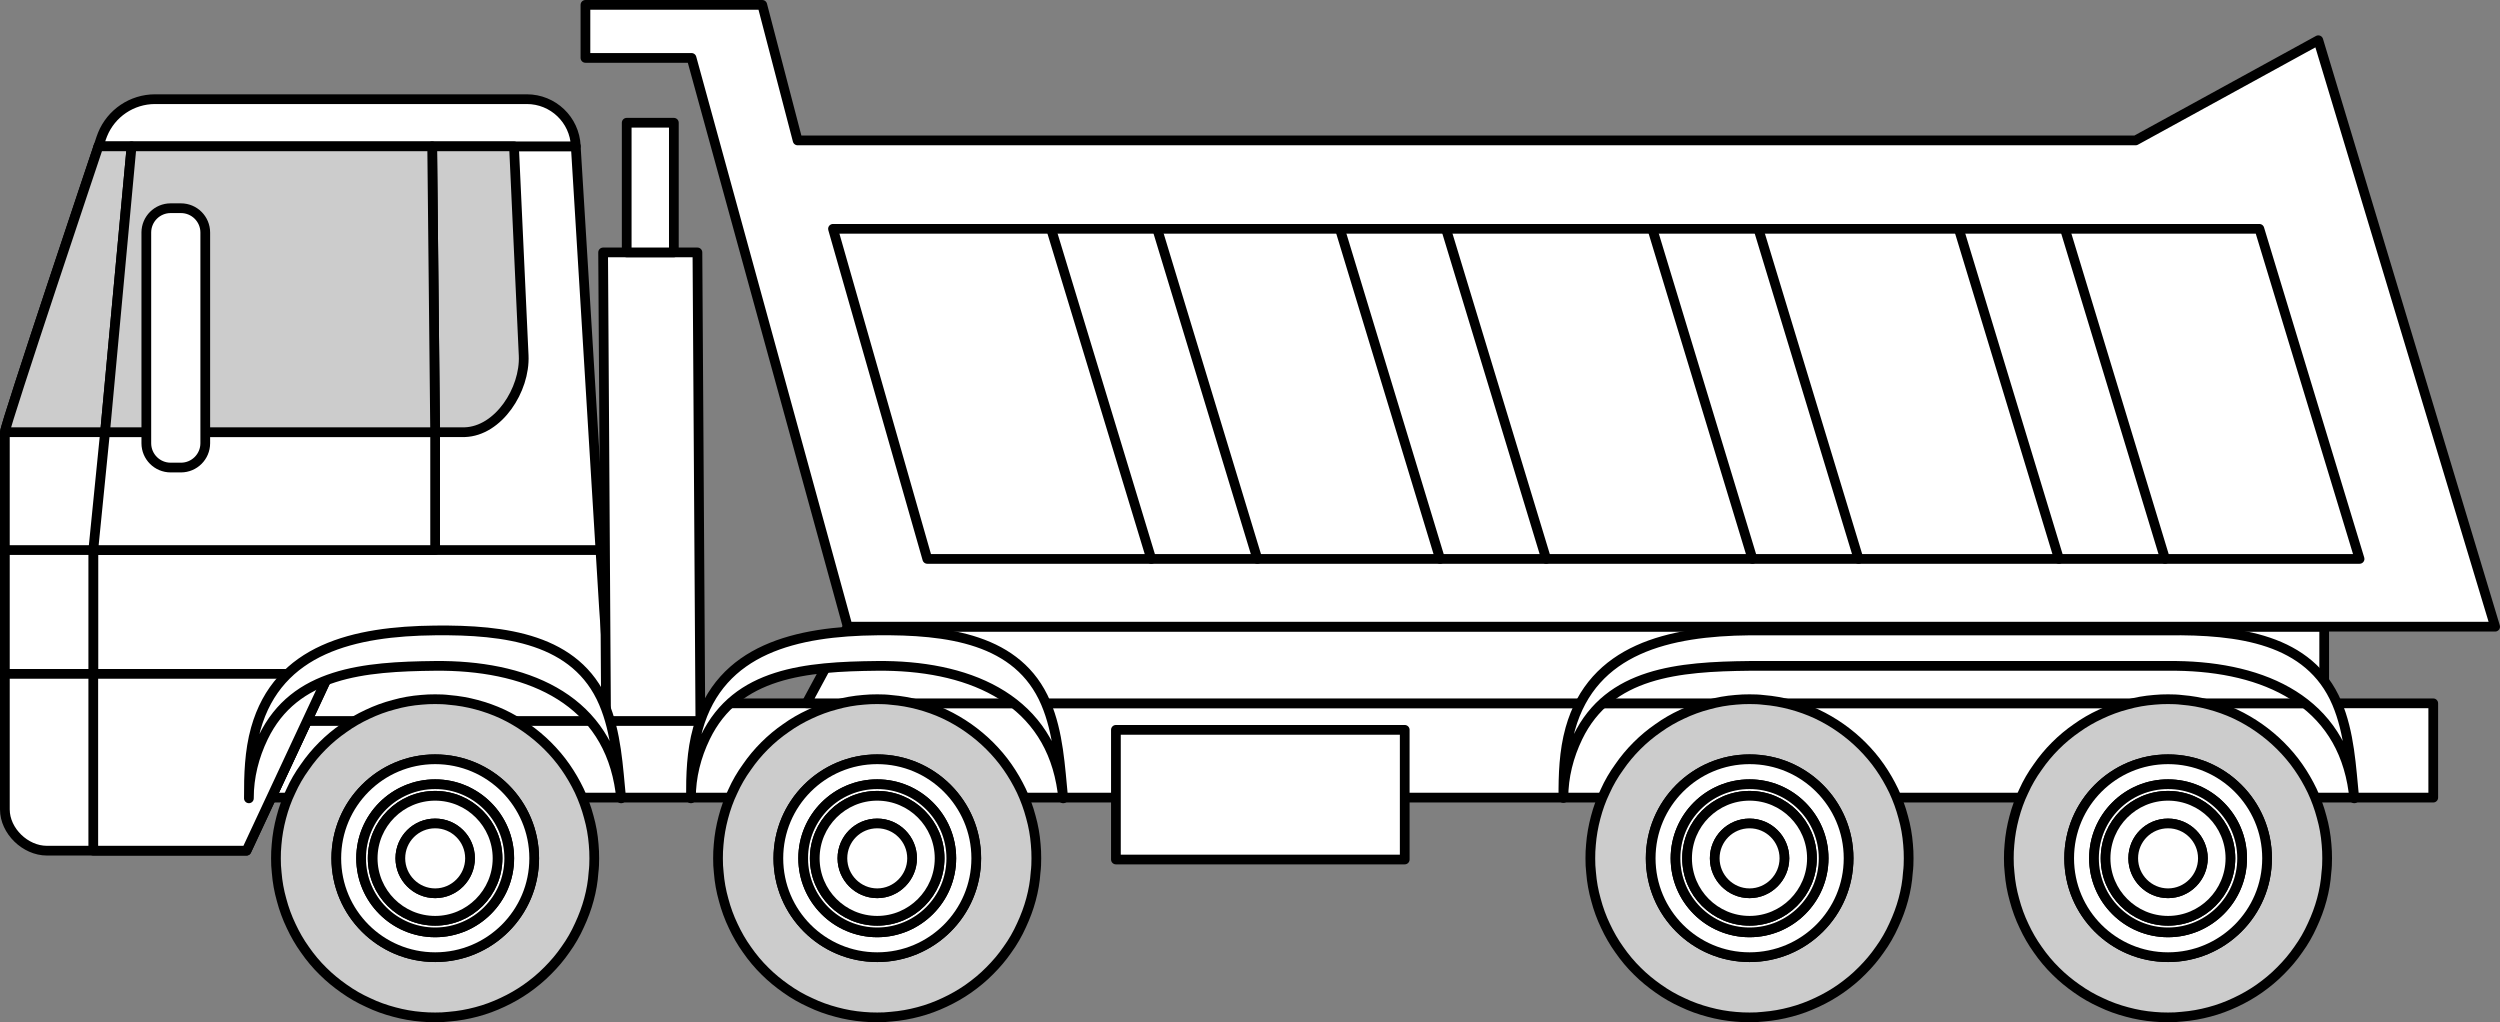 <?xml version="1.0" encoding="UTF-8" standalone="no"?>
<svg
   xmlns:dc="http://purl.org/dc/elements/1.1/"
   xmlns:cc="http://creativecommons.org/ns#"
   xmlns:rdf="http://www.w3.org/1999/02/22-rdf-syntax-ns#"
   xmlns:svg="http://www.w3.org/2000/svg"
   xmlns="http://www.w3.org/2000/svg"
   xmlns:sodipodi="http://sodipodi.sourceforge.net/DTD/sodipodi-0.dtd"
   xmlns:inkscape="http://www.inkscape.org/namespaces/inkscape"
   version="1.1"
   x="0px"
   y="0px"
   width="514"
   height="210.173"
   viewBox="0 0 514 210.173"
   xml:space="preserve"
   id="svg2505"
   sodipodi:docname="mechV02-sklapec8x4.svg"
   inkscape:version="1.0.1 (c497b03c, 2020-09-10)"><rect x="0" y="0" width="514" height="210.173" fill="#808080" stroke="none"/><defs
   id="defs2509" /><sodipodi:namedview
   pagecolor="#ffffff"
   bordercolor="#666666"
   borderopacity="1"
   objecttolerance="10"
   gridtolerance="10"
   guidetolerance="10"
   inkscape:pageopacity="0"
   inkscape:pageshadow="2"
   inkscape:window-width="723"
   inkscape:window-height="480"
   id="namedview2507"
   showgrid="false"
   inkscape:zoom="1.1679688"
   inkscape:cx="257"
   inkscape:cy="-46.827"
   inkscape:window-x="0"
   inkscape:window-y="25"
   inkscape:window-maximized="0"
   inkscape:current-layer="svg2505" />

<g
   id="sklapec8x4"
   transform="translate(1,-302.827)">
	
		<polygon
   style="fill:#ffffff;stroke:#000000;stroke-width:2;stroke-linecap:round;stroke-linejoin:round;stroke-miterlimit:10"
   points="499.276,447.429 63.823,447.429 54.775,466.818 499.276,466.818 "
   id="polygon2376" />
	
		<rect
   x="228.431"
   y="452.882"
   style="fill:#ffffff;stroke:#000000;stroke-width:2;stroke-linecap:round;stroke-linejoin:round;stroke-miterlimit:10"
   width="59.38"
   height="26.66"
   id="rect2378" />
	
		<polygon
   style="fill:#ffffff;stroke:#000000;stroke-width:2;stroke-linecap:round;stroke-linejoin:round;stroke-miterlimit:10"
   points="476.857,431.675 173.292,431.675 164.809,447.429 476.857,447.429 "
   id="polygon2380" />
	<path
   style="fill:#ffffff;stroke:#000000;stroke-width:2;stroke-linecap:round;stroke-linejoin:round;stroke-miterlimit:10"
   d="M 123.195,428.04 H 73.922 l -7.271,13.33 -16.966,36.355 H 8.64 C 4.205,477.725 0,473.677 0,469.242 v -77.557 c 0.048,-1.575 19.244,-58.774 19.244,-58.774 h 98.134 z"
   id="path2382" />
	
		<polygon
   style="fill:#ffffff;stroke:#000000;stroke-width:2;stroke-linecap:round;stroke-linejoin:round;stroke-miterlimit:10"
   points="141.179,314.733 119.366,314.733 119.366,303.827 155.721,303.827 162.992,331.699 438.078,331.699 475.645,311.098 512,431.675 173.292,431.675 "
   id="polygon2384" />
	
		<polygon
   style="fill:#ffffff;stroke:#000000;stroke-width:2;stroke-linecap:round;stroke-linejoin:round;stroke-miterlimit:10"
   points="463.527,349.876 484.128,417.739 189.652,417.739 170.263,349.876 215.524,349.876 "
   id="polygon2386" />
	
		<line
   style="fill:#ffffff;stroke:#000000;stroke-width:2;stroke-linecap:round;stroke-linejoin:round;stroke-miterlimit:10"
   x1="235.702"
   y1="417.739"
   x2="215.101"
   y2="349.876"
   id="line2388" />
	
		<line
   style="fill:#ffffff;stroke:#000000;stroke-width:2;stroke-linecap:round;stroke-linejoin:round;stroke-miterlimit:10"
   x1="257.515"
   y1="417.739"
   x2="236.914"
   y2="349.876"
   id="line2390" />
	
		<line
   style="fill:#ffffff;stroke:#000000;stroke-width:2;stroke-linecap:round;stroke-linejoin:round;stroke-miterlimit:10"
   x1="295.082"
   y1="417.739"
   x2="274.48"
   y2="349.876"
   id="line2392" />
	
		<line
   style="fill:#ffffff;stroke:#000000;stroke-width:2;stroke-linecap:round;stroke-linejoin:round;stroke-miterlimit:10"
   x1="316.895"
   y1="417.739"
   x2="296.293"
   y2="349.876"
   id="line2394" />
	
		<line
   style="fill:#ffffff;stroke:#000000;stroke-width:2;stroke-linecap:round;stroke-linejoin:round;stroke-miterlimit:10"
   x1="359.309"
   y1="417.739"
   x2="338.708"
   y2="349.876"
   id="line2396" />
	
		<line
   style="fill:#ffffff;stroke:#000000;stroke-width:2;stroke-linecap:round;stroke-linejoin:round;stroke-miterlimit:10"
   x1="381.122"
   y1="417.739"
   x2="360.521"
   y2="349.876"
   id="line2398" />
	
		<line
   style="fill:#ffffff;stroke:#000000;stroke-width:2;stroke-linecap:round;stroke-linejoin:round;stroke-miterlimit:10"
   x1="422.324"
   y1="417.739"
   x2="401.723"
   y2="349.876"
   id="line2400" />
	
		<line
   style="fill:#ffffff;stroke:#000000;stroke-width:2;stroke-linecap:round;stroke-linejoin:round;stroke-miterlimit:10"
   x1="444.137"
   y1="417.739"
   x2="423.536"
   y2="349.876"
   id="line2402" />
	<path
   style="fill:#ffffff;stroke:#000000;stroke-width:2;stroke-linecap:round;stroke-linejoin:round;stroke-miterlimit:10"
   d="m 117.378,332.826 v 0.085 H 19.244 l 0.545,-1.648 c 0.085,-0.267 0.182,-0.521 0.291,-0.776 1.769,-4.375 6.035,-7.271 10.797,-7.271 h 76.443 c 5.381,0 9.816,4.229 10.058,9.61 z"
   id="path2404" />
	
		<polygon
   style="fill:#ffffff;stroke:#000000;stroke-width:2;stroke-linecap:round;stroke-linejoin:round;stroke-miterlimit:10"
   points="18.178,441.37 18.178,415.921 122.455,415.921 123.195,428.04 124.819,451.065 62.127,451.065 66.651,441.37 "
   id="polygon2406" />
	
		<rect
   y="415.921"
   style="fill:#ffffff;stroke:#000000;stroke-width:2;stroke-linecap:round;stroke-linejoin:round;stroke-miterlimit:10"
   width="18.178"
   height="25.449"
   id="rect2408"
   x="0" />
	
		<polygon
   style="fill:#ffffff;stroke:#000000;stroke-width:2;stroke-linecap:round;stroke-linejoin:round;stroke-miterlimit:10"
   points="18.178,477.725 18.178,441.37 66.651,441.37 49.685,477.725 "
   id="polygon2410" />
	
		<polygon
   style="fill:#ffffff;stroke:#000000;stroke-width:2;stroke-linecap:round;stroke-linejoin:round;stroke-miterlimit:10"
   points="123.001,354.724 142.391,354.724 142.996,451.065 123.607,451.065 "
   id="polygon2412" />
	
		<rect
   x="127.849"
   y="328.063"
   style="fill:#ffffff;stroke:#000000;stroke-width:2;stroke-linecap:round;stroke-linejoin:round;stroke-miterlimit:10"
   width="9.695"
   height="26.66"
   id="rect2414" />
	<path
   style="fill:#ffffff;stroke:#000000;stroke-width:2;stroke-linecap:round;stroke-linejoin:round;stroke-miterlimit:10"
   d="m 53.13,454.412 c 6.444,-13.356 20.727,-14.526 35.31,-14.68 18.253,-0.192 34.511,6.302 37.83,24.154 0.19,1.021 0.336,2.049 0.439,3.082 -0.651,-6.575 -0.967,-13.448 -3.588,-19.608 -5.63,-13.235 -20.272,-15.065 -34.681,-14.916 -16.578,0.171 -32.233,3.77 -36.852,20.215 -1.307,4.653 -1.431,9.504 -1.415,14.306 -0.015,-4.411 1.075,-8.651 2.957,-12.553 z"
   id="path2416" />
	<path
   style="fill:#ffffff;stroke:#000000;stroke-width:2;stroke-linecap:round;stroke-linejoin:round;stroke-miterlimit:10"
   d="m 144.018,454.412 c 6.444,-13.356 20.727,-14.526 35.31,-14.68 18.253,-0.192 34.511,6.302 37.83,24.154 0.19,1.021 0.336,2.049 0.439,3.082 -0.651,-6.575 -0.967,-13.448 -3.588,-19.608 -5.63,-13.235 -20.272,-15.065 -34.681,-14.916 -16.578,0.171 -32.233,3.77 -36.852,20.215 -1.307,4.653 -1.431,9.504 -1.415,14.306 -0.016,-4.411 1.074,-8.651 2.957,-12.553 z"
   id="path2418" />
	<path
   style="fill:#ffffff;stroke:#000000;stroke-width:2;stroke-linecap:round;stroke-linejoin:round;stroke-miterlimit:10"
   d="m 483.037,466.964 c -0.109,-1.03 -0.254,-2.06 -0.436,-3.078 -3.32,-17.85 -19.583,-24.346 -37.833,-24.152 h -86.064 c -14.59,0.158 -28.866,1.321 -35.313,14.675 -1.866,3.878 -2.957,8.095 -2.957,12.482 -0.024,-4.775 0.121,-9.598 1.418,-14.227 4.617,-16.445 20.274,-20.044 36.852,-20.213 h 86.064 c 14.409,-0.158 29.048,1.672 34.683,14.906 2.617,6.168 2.932,13.039 3.586,19.607 z"
   id="path2420" />
	<g
   id="g2438">
		<path
   style="fill:#ffffff;stroke:#000000;stroke-width:2;stroke-linecap:round;stroke-linejoin:round;stroke-miterlimit:10"
   d="m 60.13,476.886 c -0.08,0.791 -0.106,1.586 -0.106,2.406 0,0.872 0.027,1.718 0.133,2.564 0.133,1.665 0.423,3.278 0.873,4.865 0.423,1.612 1.005,3.199 1.719,4.68 0.687,1.479 1.507,2.907 2.459,4.23 0.952,1.375 2.036,2.67 3.225,3.834 1.164,1.164 2.433,2.195 3.754,3.12 1.375,0.978 2.802,1.797 4.336,2.485 1.481,0.714 3.041,1.268 4.654,1.692 1.56,0.422 3.173,0.714 4.838,0.846 0.82,0.079 1.64,0.106 2.46,0.106 0.846,0 1.691,-0.027 2.511,-0.132 1.666,-0.132 3.279,-0.424 4.866,-0.848 1.612,-0.422 3.172,-1.004 4.679,-1.718 1.481,-0.686 2.909,-1.507 4.231,-2.432 1.348,-0.952 2.644,-2.01 3.807,-3.2 l 0.027,-0.026 c 1.164,-1.164 2.221,-2.406 3.146,-3.755 0.978,-1.347 1.824,-2.828 2.512,-4.362 0.687,-1.481 1.268,-3.013 1.691,-4.599 0.423,-1.562 0.715,-3.2 0.82,-4.865 0.106,-0.82 0.133,-1.639 0.133,-2.485 0,-0.82 -0.026,-1.641 -0.106,-2.461 -0.131,-1.691 -0.423,-3.331 -0.872,-4.917 -0.423,-1.613 -1.004,-3.199 -1.693,-4.68 -0.713,-1.481 -1.533,-2.908 -2.458,-4.23 -0.952,-1.375 -2.036,-2.644 -3.2,-3.808 -1.163,-1.163 -2.432,-2.221 -3.78,-3.173 -1.348,-0.952 -2.803,-1.798 -4.31,-2.512 -1.481,-0.687 -3.041,-1.243 -4.627,-1.666 -1.587,-0.423 -3.199,-0.713 -4.866,-0.846 -0.82,-0.105 -1.665,-0.132 -2.511,-0.132 -0.82,0 -1.64,0.027 -2.433,0.106 -1.692,0.133 -3.358,0.423 -4.944,0.872 -1.64,0.423 -3.199,1.005 -4.706,1.719 -1.481,0.687 -2.909,1.507 -4.231,2.459 -1.348,0.926 -2.618,1.983 -3.807,3.173 l -0.026,0.026 c -1.164,1.163 -2.221,2.432 -3.147,3.781 -0.978,1.348 -1.824,2.802 -2.511,4.336 -0.715,1.48 -1.269,3.041 -1.693,4.653 -0.424,1.588 -0.716,3.228 -0.847,4.894 z"
   id="path2422" />
		<path
   style="fill:#cccccc;stroke:#000000;stroke-width:2;stroke-linecap:round;stroke-linejoin:round;stroke-miterlimit:10"
   d="m 55.858,476.524 c -0.092,0.91 -0.122,1.825 -0.122,2.769 0,1.003 0.031,1.977 0.152,2.95 0.153,1.916 0.487,3.772 1.004,5.599 0.487,1.854 1.157,3.681 1.978,5.385 0.791,1.702 1.734,3.345 2.829,4.868 1.096,1.582 2.343,3.073 3.712,4.412 1.339,1.339 2.799,2.526 4.32,3.59 1.583,1.126 3.225,2.068 4.99,2.86 1.704,0.822 3.5,1.459 5.355,1.947 1.795,0.486 3.651,0.822 5.568,0.974 0.944,0.091 1.887,0.122 2.83,0.122 0.974,0 1.946,-0.032 2.89,-0.152 1.918,-0.152 3.773,-0.488 5.599,-0.976 1.855,-0.486 3.651,-1.155 5.385,-1.977 1.704,-0.79 3.347,-1.734 4.868,-2.798 1.552,-1.096 3.042,-2.312 4.381,-3.683 l 0.031,-0.03 c 1.339,-1.339 2.556,-2.769 3.621,-4.321 1.125,-1.55 2.099,-3.255 2.891,-5.02 0.791,-1.704 1.459,-3.468 1.946,-5.293 0.487,-1.797 0.822,-3.683 0.944,-5.599 0.122,-0.944 0.152,-1.886 0.152,-2.86 0,-0.944 -0.03,-1.888 -0.122,-2.832 -0.151,-1.945 -0.487,-3.833 -1.004,-5.658 -0.487,-1.856 -1.156,-3.682 -1.948,-5.386 -0.821,-1.704 -1.765,-3.346 -2.829,-4.868 -1.095,-1.583 -2.343,-3.043 -3.682,-4.382 -1.339,-1.339 -2.799,-2.555 -4.35,-3.651 -1.552,-1.095 -3.225,-2.069 -4.96,-2.89 -1.704,-0.79 -3.499,-1.43 -5.324,-1.917 -1.826,-0.487 -3.682,-0.821 -5.599,-0.974 -0.943,-0.121 -1.916,-0.152 -2.89,-0.152 -0.944,0 -1.887,0.031 -2.8,0.122 -1.947,0.152 -3.864,0.487 -5.689,1.004 -1.887,0.487 -3.682,1.157 -5.416,1.978 -1.704,0.791 -3.348,1.734 -4.869,2.829 -1.551,1.065 -3.012,2.281 -4.381,3.651 l -0.03,0.03 c -1.339,1.339 -2.556,2.799 -3.621,4.352 -1.125,1.552 -2.099,3.225 -2.89,4.99 -0.822,1.703 -1.46,3.499 -1.948,5.354 -0.485,1.827 -0.82,3.715 -0.972,5.633 z"
   id="path2424" />
		<path
   style="fill:#ffffff;stroke:#000000;stroke-width:2;stroke-linecap:round;stroke-linejoin:round;stroke-miterlimit:10"
   d="m 88.473,499.623 c -11.237,0 -20.333,-9.095 -20.333,-20.331 0,-11.238 9.095,-20.359 20.333,-20.359 11.236,0 20.359,9.122 20.359,20.359 0,11.236 -9.122,20.331 -20.359,20.331 z"
   id="path2426" />
		<path
   style="fill:#ffffff;stroke:#000000;stroke-width:2;stroke-linecap:round;stroke-linejoin:round;stroke-miterlimit:10"
   d="m 68.141,479.292 c 0,11.236 9.095,20.331 20.333,20.331 11.236,0 20.359,-9.095 20.359,-20.331 0,-11.238 -9.122,-20.359 -20.359,-20.359 -11.238,0 -20.333,9.121 -20.333,20.359 z"
   id="path2428" />
		<path
   style="fill:#ffffff;stroke:#000000;stroke-width:2;stroke-linecap:round;stroke-linejoin:round;stroke-miterlimit:10"
   d="m 73.243,479.292 c 0,-8.409 6.822,-15.231 15.23,-15.231 8.381,0 15.229,6.822 15.229,15.231 0,8.406 -6.849,15.229 -15.229,15.229 -8.408,0 -15.23,-6.823 -15.23,-15.229 z"
   id="path2430" />
		<path
   style="fill:#ffffff;stroke:#000000;stroke-width:2;stroke-linecap:round;stroke-linejoin:round;stroke-miterlimit:10"
   d="m 88.473,464.061 c -8.408,0 -15.23,6.822 -15.23,15.231 0,8.406 6.822,15.229 15.23,15.229 8.381,0 15.229,-6.823 15.229,-15.229 0.001,-8.409 -6.848,-15.231 -15.229,-15.231 z m -12.85,15.231 c 0,-7.087 5.764,-12.851 12.85,-12.851 7.059,0 12.823,5.764 12.823,12.851 0,7.084 -5.764,12.849 -12.823,12.849 -7.086,0 -12.85,-5.764 -12.85,-12.849 z"
   id="path2432" />
		<path
   style="fill:#ffffff;stroke:#000000;stroke-width:2;stroke-linecap:round;stroke-linejoin:round;stroke-miterlimit:10"
   d="m 88.473,466.441 c -7.086,0 -12.85,5.764 -12.85,12.851 0,7.084 5.764,12.849 12.85,12.849 7.059,0 12.823,-5.764 12.823,-12.849 10e-4,-7.087 -5.764,-12.851 -12.823,-12.851 z m -7.165,12.851 c 0,-3.968 3.198,-7.166 7.165,-7.166 3.939,0 7.165,3.199 7.165,7.166 0,3.939 -3.226,7.191 -7.165,7.191 -3.966,0 -7.165,-3.252 -7.165,-7.191 z"
   id="path2434" />
		<path
   style="fill:#ffffff;stroke:#000000;stroke-width:2;stroke-linecap:round;stroke-linejoin:round;stroke-miterlimit:10"
   d="m 88.473,472.126 c -3.967,0 -7.165,3.199 -7.165,7.166 0,3.939 3.198,7.191 7.165,7.191 3.939,0 7.165,-3.252 7.165,-7.191 0,-3.967 -3.225,-7.166 -7.165,-7.166 z"
   id="path2436" />
	</g>
	<g
   id="g2456">
		<path
   style="fill:#ffffff;stroke:#000000;stroke-width:2;stroke-linecap:round;stroke-linejoin:round;stroke-miterlimit:10"
   d="m 151.017,476.886 c -0.08,0.791 -0.106,1.586 -0.106,2.406 0,0.872 0.027,1.718 0.133,2.564 0.133,1.665 0.423,3.278 0.873,4.865 0.423,1.612 1.005,3.199 1.719,4.68 0.687,1.479 1.507,2.907 2.459,4.23 0.952,1.375 2.036,2.67 3.225,3.834 1.164,1.164 2.433,2.195 3.754,3.12 1.375,0.978 2.802,1.797 4.336,2.485 1.481,0.714 3.041,1.268 4.654,1.692 1.56,0.422 3.173,0.714 4.838,0.846 0.82,0.079 1.64,0.106 2.46,0.106 0.846,0 1.691,-0.027 2.511,-0.132 1.666,-0.132 3.279,-0.424 4.866,-0.848 1.612,-0.422 3.172,-1.004 4.679,-1.718 1.481,-0.686 2.909,-1.507 4.231,-2.432 1.348,-0.952 2.644,-2.01 3.807,-3.2 l 0.027,-0.026 c 1.164,-1.164 2.221,-2.406 3.147,-3.755 0.978,-1.347 1.824,-2.828 2.512,-4.362 0.687,-1.481 1.268,-3.013 1.691,-4.599 0.423,-1.562 0.715,-3.2 0.82,-4.865 0.106,-0.82 0.133,-1.639 0.133,-2.485 0,-0.82 -0.026,-1.641 -0.106,-2.461 -0.131,-1.691 -0.423,-3.331 -0.872,-4.917 -0.423,-1.613 -1.004,-3.199 -1.693,-4.68 -0.713,-1.481 -1.533,-2.908 -2.458,-4.23 -0.952,-1.375 -2.036,-2.644 -3.2,-3.808 -1.163,-1.163 -2.432,-2.221 -3.78,-3.173 -1.348,-0.952 -2.803,-1.798 -4.31,-2.512 -1.481,-0.687 -3.041,-1.243 -4.627,-1.666 -1.587,-0.423 -3.199,-0.713 -4.866,-0.846 -0.82,-0.105 -1.665,-0.132 -2.511,-0.132 -0.82,0 -1.64,0.027 -2.433,0.106 -1.692,0.133 -3.358,0.423 -4.944,0.872 -1.64,0.423 -3.199,1.005 -4.706,1.719 -1.481,0.687 -2.909,1.507 -4.231,2.459 -1.348,0.926 -2.618,1.983 -3.807,3.173 l -0.026,0.026 c -1.164,1.163 -2.221,2.432 -3.147,3.781 -0.978,1.348 -1.824,2.802 -2.511,4.336 -0.715,1.48 -1.269,3.041 -1.693,4.653 -0.425,1.588 -0.716,3.228 -0.848,4.894 z"
   id="path2440" />
		<path
   style="fill:#cccccc;stroke:#000000;stroke-width:2;stroke-linecap:round;stroke-linejoin:round;stroke-miterlimit:10"
   d="m 146.746,476.524 c -0.092,0.91 -0.122,1.825 -0.122,2.769 0,1.003 0.031,1.977 0.152,2.95 0.153,1.916 0.487,3.772 1.004,5.599 0.487,1.854 1.157,3.681 1.978,5.385 0.791,1.702 1.734,3.345 2.829,4.868 1.096,1.582 2.343,3.073 3.712,4.412 1.339,1.339 2.799,2.526 4.321,3.59 1.583,1.126 3.225,2.068 4.99,2.86 1.704,0.822 3.5,1.459 5.355,1.947 1.795,0.486 3.651,0.822 5.568,0.974 0.944,0.091 1.887,0.122 2.83,0.122 0.974,0 1.946,-0.032 2.89,-0.152 1.918,-0.152 3.773,-0.488 5.599,-0.976 1.855,-0.486 3.651,-1.155 5.385,-1.977 1.704,-0.79 3.347,-1.734 4.868,-2.798 1.552,-1.096 3.042,-2.312 4.381,-3.683 l 0.031,-0.03 c 1.339,-1.339 2.556,-2.769 3.621,-4.321 1.125,-1.55 2.099,-3.255 2.891,-5.02 0.791,-1.704 1.459,-3.468 1.946,-5.293 0.487,-1.797 0.822,-3.683 0.944,-5.599 0.122,-0.944 0.152,-1.886 0.152,-2.86 0,-0.944 -0.03,-1.888 -0.122,-2.832 -0.151,-1.945 -0.487,-3.833 -1.004,-5.658 -0.487,-1.856 -1.156,-3.682 -1.948,-5.386 -0.821,-1.704 -1.765,-3.346 -2.829,-4.868 -1.095,-1.583 -2.343,-3.043 -3.682,-4.382 -1.339,-1.339 -2.799,-2.555 -4.35,-3.651 -1.552,-1.095 -3.225,-2.069 -4.96,-2.89 -1.704,-0.79 -3.499,-1.43 -5.324,-1.917 -1.826,-0.487 -3.682,-0.821 -5.599,-0.974 -0.943,-0.121 -1.916,-0.152 -2.89,-0.152 -0.944,0 -1.887,0.031 -2.8,0.122 -1.947,0.152 -3.864,0.487 -5.689,1.004 -1.887,0.487 -3.682,1.157 -5.416,1.978 -1.704,0.791 -3.348,1.734 -4.869,2.829 -1.551,1.065 -3.012,2.281 -4.381,3.651 l -0.03,0.03 c -1.339,1.339 -2.556,2.799 -3.621,4.352 -1.125,1.552 -2.099,3.225 -2.89,4.99 -0.822,1.703 -1.46,3.499 -1.948,5.354 -0.486,1.827 -0.822,3.715 -0.973,5.633 z"
   id="path2442" />
		<path
   style="fill:#ffffff;stroke:#000000;stroke-width:2;stroke-linecap:round;stroke-linejoin:round;stroke-miterlimit:10"
   d="m 179.361,499.623 c -11.237,0 -20.333,-9.095 -20.333,-20.331 0,-11.238 9.095,-20.359 20.333,-20.359 11.236,0 20.359,9.122 20.359,20.359 0,11.236 -9.123,20.331 -20.359,20.331 z"
   id="path2444" />
		<path
   style="fill:#ffffff;stroke:#000000;stroke-width:2;stroke-linecap:round;stroke-linejoin:round;stroke-miterlimit:10"
   d="m 159.028,479.292 c 0,11.236 9.095,20.331 20.333,20.331 11.236,0 20.359,-9.095 20.359,-20.331 0,-11.238 -9.122,-20.359 -20.359,-20.359 -11.237,0 -20.333,9.121 -20.333,20.359 z"
   id="path2446" />
		<path
   style="fill:#ffffff;stroke:#000000;stroke-width:2;stroke-linecap:round;stroke-linejoin:round;stroke-miterlimit:10"
   d="m 164.131,479.292 c 0,-8.409 6.822,-15.231 15.23,-15.231 8.381,0 15.229,6.822 15.229,15.231 0,8.406 -6.849,15.229 -15.229,15.229 -8.408,0 -15.23,-6.823 -15.23,-15.229 z"
   id="path2448" />
		<path
   style="fill:#ffffff;stroke:#000000;stroke-width:2;stroke-linecap:round;stroke-linejoin:round;stroke-miterlimit:10"
   d="m 179.361,464.061 c -8.408,0 -15.23,6.822 -15.23,15.231 0,8.406 6.822,15.229 15.23,15.229 8.381,0 15.229,-6.823 15.229,-15.229 0,-8.409 -6.848,-15.231 -15.229,-15.231 z m -12.85,15.231 c 0,-7.087 5.764,-12.851 12.85,-12.851 7.059,0 12.823,5.764 12.823,12.851 0,7.084 -5.764,12.849 -12.823,12.849 -7.086,0 -12.85,-5.764 -12.85,-12.849 z"
   id="path2450" />
		<path
   style="fill:#ffffff;stroke:#000000;stroke-width:2;stroke-linecap:round;stroke-linejoin:round;stroke-miterlimit:10"
   d="m 179.361,466.441 c -7.086,0 -12.85,5.764 -12.85,12.851 0,7.084 5.764,12.849 12.85,12.849 7.059,0 12.823,-5.764 12.823,-12.849 0,-7.087 -5.764,-12.851 -12.823,-12.851 z m -7.165,12.851 c 0,-3.968 3.198,-7.166 7.165,-7.166 3.939,0 7.165,3.199 7.165,7.166 0,3.939 -3.226,7.191 -7.165,7.191 -3.967,0 -7.165,-3.252 -7.165,-7.191 z"
   id="path2452" />
		<path
   style="fill:#ffffff;stroke:#000000;stroke-width:2;stroke-linecap:round;stroke-linejoin:round;stroke-miterlimit:10"
   d="m 179.361,472.126 c -3.967,0 -7.165,3.199 -7.165,7.166 0,3.939 3.198,7.191 7.165,7.191 3.939,0 7.165,-3.252 7.165,-7.191 0,-3.967 -3.226,-7.166 -7.165,-7.166 z"
   id="path2454" />
	</g>
	<g
   id="g2474">
		<path
   style="fill:#ffffff;stroke:#000000;stroke-width:2;stroke-linecap:round;stroke-linejoin:round;stroke-miterlimit:10"
   d="m 330.369,476.886 c -0.08,0.791 -0.106,1.586 -0.106,2.406 0,0.872 0.027,1.718 0.133,2.564 0.133,1.665 0.423,3.278 0.873,4.865 0.423,1.612 1.005,3.199 1.719,4.68 0.687,1.479 1.507,2.907 2.459,4.23 0.952,1.375 2.036,2.67 3.225,3.834 1.164,1.164 2.433,2.195 3.754,3.12 1.375,0.978 2.802,1.797 4.336,2.485 1.481,0.714 3.041,1.268 4.654,1.692 1.56,0.422 3.173,0.714 4.838,0.846 0.82,0.079 1.64,0.106 2.46,0.106 0.846,0 1.691,-0.027 2.511,-0.132 1.666,-0.132 3.279,-0.424 4.866,-0.848 1.612,-0.422 3.172,-1.004 4.679,-1.718 1.481,-0.686 2.909,-1.507 4.231,-2.432 1.348,-0.952 2.644,-2.01 3.807,-3.2 l 0.027,-0.026 c 1.164,-1.164 2.221,-2.406 3.147,-3.755 0.978,-1.347 1.824,-2.828 2.512,-4.362 0.687,-1.481 1.268,-3.013 1.691,-4.599 0.423,-1.562 0.715,-3.2 0.82,-4.865 0.106,-0.82 0.133,-1.639 0.133,-2.485 0,-0.82 -0.026,-1.641 -0.106,-2.461 -0.131,-1.691 -0.423,-3.331 -0.872,-4.917 -0.423,-1.613 -1.004,-3.199 -1.693,-4.68 -0.713,-1.481 -1.533,-2.908 -2.458,-4.23 -0.952,-1.375 -2.036,-2.644 -3.2,-3.808 -1.163,-1.163 -2.432,-2.221 -3.78,-3.173 -1.348,-0.952 -2.803,-1.798 -4.31,-2.512 -1.481,-0.687 -3.041,-1.243 -4.627,-1.666 -1.587,-0.423 -3.199,-0.713 -4.866,-0.846 -0.82,-0.105 -1.665,-0.132 -2.511,-0.132 -0.82,0 -1.64,0.027 -2.433,0.106 -1.692,0.133 -3.358,0.423 -4.944,0.872 -1.64,0.423 -3.199,1.005 -4.706,1.719 -1.481,0.687 -2.909,1.507 -4.231,2.459 -1.348,0.926 -2.618,1.983 -3.807,3.173 l -0.026,0.026 c -1.164,1.163 -2.221,2.432 -3.147,3.781 -0.978,1.348 -1.824,2.802 -2.511,4.336 -0.715,1.48 -1.269,3.041 -1.693,4.653 -0.425,1.588 -0.717,3.228 -0.848,4.894 z"
   id="path2458" />
		<path
   style="fill:#cccccc;stroke:#000000;stroke-width:2;stroke-linecap:round;stroke-linejoin:round;stroke-miterlimit:10"
   d="m 326.097,476.524 c -0.092,0.91 -0.122,1.825 -0.122,2.769 0,1.003 0.031,1.977 0.152,2.95 0.153,1.916 0.487,3.772 1.004,5.599 0.487,1.854 1.157,3.681 1.978,5.385 0.791,1.702 1.734,3.345 2.829,4.868 1.096,1.582 2.343,3.073 3.712,4.412 1.339,1.339 2.799,2.526 4.32,3.59 1.583,1.126 3.225,2.068 4.99,2.86 1.704,0.822 3.5,1.459 5.355,1.947 1.795,0.486 3.651,0.822 5.568,0.974 0.944,0.091 1.887,0.122 2.83,0.122 0.974,0 1.946,-0.032 2.89,-0.152 1.918,-0.152 3.773,-0.488 5.599,-0.976 1.855,-0.486 3.651,-1.155 5.385,-1.977 1.704,-0.79 3.347,-1.734 4.868,-2.798 1.552,-1.096 3.042,-2.312 4.381,-3.683 l 0.031,-0.03 c 1.339,-1.339 2.556,-2.769 3.621,-4.321 1.125,-1.55 2.099,-3.255 2.891,-5.02 0.791,-1.704 1.459,-3.468 1.946,-5.293 0.487,-1.797 0.822,-3.683 0.944,-5.599 0.122,-0.944 0.152,-1.886 0.152,-2.86 0,-0.944 -0.03,-1.888 -0.122,-2.832 -0.151,-1.945 -0.487,-3.833 -1.004,-5.658 -0.487,-1.856 -1.156,-3.682 -1.948,-5.386 -0.821,-1.704 -1.765,-3.346 -2.829,-4.868 -1.095,-1.583 -2.343,-3.043 -3.682,-4.382 -1.339,-1.339 -2.799,-2.555 -4.35,-3.651 -1.552,-1.095 -3.225,-2.069 -4.96,-2.89 -1.704,-0.79 -3.499,-1.43 -5.324,-1.917 -1.826,-0.487 -3.682,-0.821 -5.599,-0.974 -0.943,-0.121 -1.916,-0.152 -2.89,-0.152 -0.944,0 -1.887,0.031 -2.8,0.122 -1.947,0.152 -3.864,0.487 -5.689,1.004 -1.887,0.487 -3.682,1.157 -5.416,1.978 -1.704,0.791 -3.348,1.734 -4.869,2.829 -1.551,1.065 -3.012,2.281 -4.381,3.651 l -0.03,0.03 c -1.339,1.339 -2.556,2.799 -3.621,4.352 -1.125,1.552 -2.099,3.225 -2.89,4.99 -0.822,1.703 -1.46,3.499 -1.948,5.354 -0.485,1.827 -0.82,3.715 -0.972,5.633 z"
   id="path2460" />
		<path
   style="fill:#ffffff;stroke:#000000;stroke-width:2;stroke-linecap:round;stroke-linejoin:round;stroke-miterlimit:10"
   d="m 358.712,499.623 c -11.237,0 -20.333,-9.095 -20.333,-20.331 0,-11.238 9.095,-20.359 20.333,-20.359 11.236,0 20.359,9.122 20.359,20.359 0,11.236 -9.122,20.331 -20.359,20.331 z"
   id="path2462" />
		<path
   style="fill:#ffffff;stroke:#000000;stroke-width:2;stroke-linecap:round;stroke-linejoin:round;stroke-miterlimit:10"
   d="m 338.38,479.292 c 0,11.236 9.095,20.331 20.333,20.331 11.236,0 20.359,-9.095 20.359,-20.331 0,-11.238 -9.122,-20.359 -20.359,-20.359 -11.238,0 -20.333,9.121 -20.333,20.359 z"
   id="path2464" />
		<path
   style="fill:#ffffff;stroke:#000000;stroke-width:2;stroke-linecap:round;stroke-linejoin:round;stroke-miterlimit:10"
   d="m 343.482,479.292 c 0,-8.409 6.822,-15.231 15.23,-15.231 8.381,0 15.229,6.822 15.229,15.231 0,8.406 -6.849,15.229 -15.229,15.229 -8.408,0 -15.23,-6.823 -15.23,-15.229 z"
   id="path2466" />
		<path
   style="fill:#ffffff;stroke:#000000;stroke-width:2;stroke-linecap:round;stroke-linejoin:round;stroke-miterlimit:10"
   d="m 358.712,464.061 c -8.408,0 -15.23,6.822 -15.23,15.231 0,8.406 6.822,15.229 15.23,15.229 8.381,0 15.229,-6.823 15.229,-15.229 0.001,-8.409 -6.848,-15.231 -15.229,-15.231 z m -12.85,15.231 c 0,-7.087 5.764,-12.851 12.85,-12.851 7.059,0 12.823,5.764 12.823,12.851 0,7.084 -5.764,12.849 -12.823,12.849 -7.086,0 -12.85,-5.764 -12.85,-12.849 z"
   id="path2468" />
		<path
   style="fill:#ffffff;stroke:#000000;stroke-width:2;stroke-linecap:round;stroke-linejoin:round;stroke-miterlimit:10"
   d="m 358.712,466.441 c -7.086,0 -12.85,5.764 -12.85,12.851 0,7.084 5.764,12.849 12.85,12.849 7.059,0 12.823,-5.764 12.823,-12.849 10e-4,-7.087 -5.764,-12.851 -12.823,-12.851 z m -7.165,12.851 c 0,-3.968 3.198,-7.166 7.165,-7.166 3.939,0 7.165,3.199 7.165,7.166 0,3.939 -3.226,7.191 -7.165,7.191 -3.966,0 -7.165,-3.252 -7.165,-7.191 z"
   id="path2470" />
		<path
   style="fill:#ffffff;stroke:#000000;stroke-width:2;stroke-linecap:round;stroke-linejoin:round;stroke-miterlimit:10"
   d="m 358.712,472.126 c -3.967,0 -7.165,3.199 -7.165,7.166 0,3.939 3.198,7.191 7.165,7.191 3.939,0 7.165,-3.252 7.165,-7.191 10e-4,-3.967 -3.225,-7.166 -7.165,-7.166 z"
   id="path2472" />
	</g>
	<g
   id="g2492">
		<path
   style="fill:#ffffff;stroke:#000000;stroke-width:2;stroke-linecap:round;stroke-linejoin:round;stroke-miterlimit:10"
   d="m 416.409,476.886 c -0.08,0.791 -0.106,1.586 -0.106,2.406 0,0.872 0.027,1.718 0.133,2.564 0.133,1.665 0.423,3.278 0.873,4.865 0.423,1.612 1.005,3.199 1.719,4.68 0.687,1.479 1.507,2.907 2.459,4.23 0.952,1.375 2.036,2.67 3.225,3.834 1.164,1.164 2.433,2.195 3.754,3.12 1.375,0.978 2.802,1.797 4.336,2.485 1.481,0.714 3.041,1.268 4.654,1.692 1.56,0.422 3.173,0.714 4.838,0.846 0.82,0.079 1.64,0.106 2.46,0.106 0.846,0 1.691,-0.027 2.511,-0.132 1.666,-0.132 3.279,-0.424 4.866,-0.848 1.612,-0.422 3.172,-1.004 4.679,-1.718 1.481,-0.686 2.909,-1.507 4.231,-2.432 1.348,-0.952 2.644,-2.01 3.807,-3.2 l 0.027,-0.026 c 1.164,-1.164 2.221,-2.406 3.147,-3.755 0.978,-1.347 1.824,-2.828 2.512,-4.362 0.687,-1.481 1.268,-3.013 1.691,-4.599 0.423,-1.562 0.715,-3.2 0.82,-4.865 0.106,-0.82 0.133,-1.639 0.133,-2.485 0,-0.82 -0.026,-1.641 -0.106,-2.461 -0.131,-1.691 -0.423,-3.331 -0.872,-4.917 -0.423,-1.613 -1.004,-3.199 -1.693,-4.68 -0.713,-1.481 -1.533,-2.908 -2.458,-4.23 -0.952,-1.375 -2.036,-2.644 -3.2,-3.808 -1.163,-1.163 -2.432,-2.221 -3.78,-3.173 -1.348,-0.952 -2.803,-1.798 -4.31,-2.512 -1.481,-0.687 -3.041,-1.243 -4.627,-1.666 -1.587,-0.423 -3.199,-0.713 -4.866,-0.846 -0.82,-0.105 -1.665,-0.132 -2.511,-0.132 -0.82,0 -1.64,0.027 -2.433,0.106 -1.692,0.133 -3.358,0.423 -4.944,0.872 -1.64,0.423 -3.199,1.005 -4.706,1.719 -1.481,0.687 -2.909,1.507 -4.231,2.459 -1.348,0.926 -2.618,1.983 -3.807,3.173 l -0.026,0.026 c -1.164,1.163 -2.221,2.432 -3.147,3.781 -0.978,1.348 -1.824,2.802 -2.511,4.336 -0.715,1.48 -1.269,3.041 -1.693,4.653 -0.425,1.588 -0.716,3.228 -0.848,4.894 z"
   id="path2476" />
		<path
   style="fill:#cccccc;stroke:#000000;stroke-width:2;stroke-linecap:round;stroke-linejoin:round;stroke-miterlimit:10"
   d="m 412.137,476.524 c -0.092,0.91 -0.122,1.825 -0.122,2.769 0,1.003 0.031,1.977 0.152,2.95 0.153,1.916 0.487,3.772 1.004,5.599 0.487,1.854 1.157,3.681 1.978,5.385 0.791,1.702 1.734,3.345 2.829,4.868 1.096,1.582 2.343,3.073 3.712,4.412 1.339,1.339 2.799,2.526 4.32,3.59 1.583,1.126 3.225,2.068 4.99,2.86 1.704,0.822 3.5,1.459 5.355,1.947 1.795,0.486 3.651,0.822 5.568,0.974 0.944,0.091 1.887,0.122 2.83,0.122 0.974,0 1.946,-0.032 2.89,-0.152 1.918,-0.152 3.773,-0.488 5.599,-0.976 1.855,-0.486 3.651,-1.155 5.385,-1.977 1.704,-0.79 3.347,-1.734 4.868,-2.798 1.552,-1.096 3.042,-2.312 4.381,-3.683 l 0.031,-0.03 c 1.339,-1.339 2.556,-2.769 3.621,-4.321 1.125,-1.55 2.099,-3.255 2.891,-5.02 0.791,-1.704 1.459,-3.468 1.946,-5.293 0.487,-1.797 0.822,-3.683 0.944,-5.599 0.122,-0.944 0.152,-1.886 0.152,-2.86 0,-0.944 -0.03,-1.888 -0.122,-2.832 -0.151,-1.945 -0.487,-3.833 -1.004,-5.658 -0.487,-1.856 -1.156,-3.682 -1.948,-5.386 -0.821,-1.704 -1.765,-3.346 -2.829,-4.868 -1.095,-1.583 -2.343,-3.043 -3.682,-4.382 -1.339,-1.339 -2.799,-2.555 -4.35,-3.651 -1.552,-1.095 -3.225,-2.069 -4.96,-2.89 -1.704,-0.79 -3.499,-1.43 -5.324,-1.917 -1.826,-0.487 -3.682,-0.821 -5.599,-0.974 -0.943,-0.121 -1.916,-0.152 -2.89,-0.152 -0.944,0 -1.887,0.031 -2.8,0.122 -1.947,0.152 -3.864,0.487 -5.689,1.004 -1.887,0.487 -3.682,1.157 -5.416,1.978 -1.704,0.791 -3.348,1.734 -4.869,2.829 -1.551,1.065 -3.012,2.281 -4.381,3.651 l -0.03,0.03 c -1.339,1.339 -2.556,2.799 -3.621,4.352 -1.125,1.552 -2.099,3.225 -2.89,4.99 -0.822,1.703 -1.46,3.499 -1.948,5.354 -0.485,1.827 -0.82,3.715 -0.972,5.633 z"
   id="path2478" />
		<path
   style="fill:#ffffff;stroke:#000000;stroke-width:2;stroke-linecap:round;stroke-linejoin:round;stroke-miterlimit:10"
   d="m 444.753,499.623 c -11.237,0 -20.333,-9.095 -20.333,-20.331 0,-11.238 9.095,-20.359 20.333,-20.359 11.236,0 20.359,9.122 20.359,20.359 -0.001,11.236 -9.123,20.331 -20.359,20.331 z"
   id="path2480" />
		<path
   style="fill:#ffffff;stroke:#000000;stroke-width:2;stroke-linecap:round;stroke-linejoin:round;stroke-miterlimit:10"
   d="m 424.42,479.292 c 0,11.236 9.095,20.331 20.333,20.331 11.236,0 20.359,-9.095 20.359,-20.331 0,-11.238 -9.122,-20.359 -20.359,-20.359 -11.238,0 -20.333,9.121 -20.333,20.359 z"
   id="path2482" />
		<path
   style="fill:#ffffff;stroke:#000000;stroke-width:2;stroke-linecap:round;stroke-linejoin:round;stroke-miterlimit:10"
   d="m 429.523,479.292 c 0,-8.409 6.822,-15.231 15.23,-15.231 8.381,0 15.229,6.822 15.229,15.231 0,8.406 -6.849,15.229 -15.229,15.229 -8.409,0 -15.23,-6.823 -15.23,-15.229 z"
   id="path2484" />
		<path
   style="fill:#ffffff;stroke:#000000;stroke-width:2;stroke-linecap:round;stroke-linejoin:round;stroke-miterlimit:10"
   d="m 444.753,464.061 c -8.408,0 -15.23,6.822 -15.23,15.231 0,8.406 6.822,15.229 15.23,15.229 8.381,0 15.229,-6.823 15.229,-15.229 0,-8.409 -6.849,-15.231 -15.229,-15.231 z m -12.851,15.231 c 0,-7.087 5.764,-12.851 12.85,-12.851 7.059,0 12.823,5.764 12.823,12.851 0,7.084 -5.764,12.849 -12.823,12.849 -7.086,0 -12.85,-5.764 -12.85,-12.849 z"
   id="path2486" />
		<path
   style="fill:#ffffff;stroke:#000000;stroke-width:2;stroke-linecap:round;stroke-linejoin:round;stroke-miterlimit:10"
   d="m 444.753,466.441 c -7.086,0 -12.85,5.764 -12.85,12.851 0,7.084 5.764,12.849 12.85,12.849 7.059,0 12.823,-5.764 12.823,-12.849 0,-7.087 -5.765,-12.851 -12.823,-12.851 z m -7.166,12.851 c 0,-3.968 3.198,-7.166 7.165,-7.166 3.939,0 7.165,3.199 7.165,7.166 0,3.939 -3.226,7.191 -7.165,7.191 -3.966,0 -7.165,-3.252 -7.165,-7.191 z"
   id="path2488" />
		<path
   style="fill:#ffffff;stroke:#000000;stroke-width:2;stroke-linecap:round;stroke-linejoin:round;stroke-miterlimit:10"
   d="m 444.753,472.126 c -3.967,0 -7.165,3.199 -7.165,7.166 0,3.939 3.198,7.191 7.165,7.191 3.939,0 7.165,-3.252 7.165,-7.191 0,-3.967 -3.226,-7.166 -7.165,-7.166 z"
   id="path2490" />
	</g>
	
		<polygon
   style="fill:#ffffff;stroke:#000000;stroke-width:2;stroke-linecap:round;stroke-linejoin:round;stroke-miterlimit:10"
   points="88.464,415.921 88.464,391.685 20.601,391.685 18.178,415.921 "
   id="polygon2494" />
	<path
   style="fill:#cccccc;stroke:#000000;stroke-width:2;stroke-linecap:round;stroke-linejoin:round;stroke-miterlimit:10"
   d="m 104.678,332.911 h -16.82 l 0.606,58.774 h 6.059 c 6.992,-0.206 12.458,-8.749 12.143,-15.742 z"
   id="path2496" />
	<path
   style="fill:#cccccc;stroke:#000000;stroke-width:2;stroke-linecap:round;stroke-linejoin:round;stroke-miterlimit:10"
   d="m 19.244,332.911 c 0,0 -19.195,57.199 -19.244,58.774 h 20.601 l 5.453,-58.774 z"
   id="path2498" />
	
		<polygon
   style="fill:#cccccc;stroke:#000000;stroke-width:2;stroke-linecap:round;stroke-linejoin:round;stroke-miterlimit:10"
   points="88.464,391.685 87.858,332.911 26.054,332.911 20.601,391.685 "
   id="polygon2500" />
	<path
   style="fill:#ffffff;stroke:#000000;stroke-width:2;stroke-linecap:round;stroke-linejoin:round;stroke-miterlimit:10"
   d="m 36.202,398.956 h -2.118 c -2.761,0 -5,-2.239 -5,-5 v -43.321 c 0,-2.761 2.239,-5 5,-5 h 2.118 c 2.761,0 5,2.239 5,5 v 43.321 c 0,2.761 -2.238,5 -5,5 z"
   id="path2502" />
</g>

</svg>
